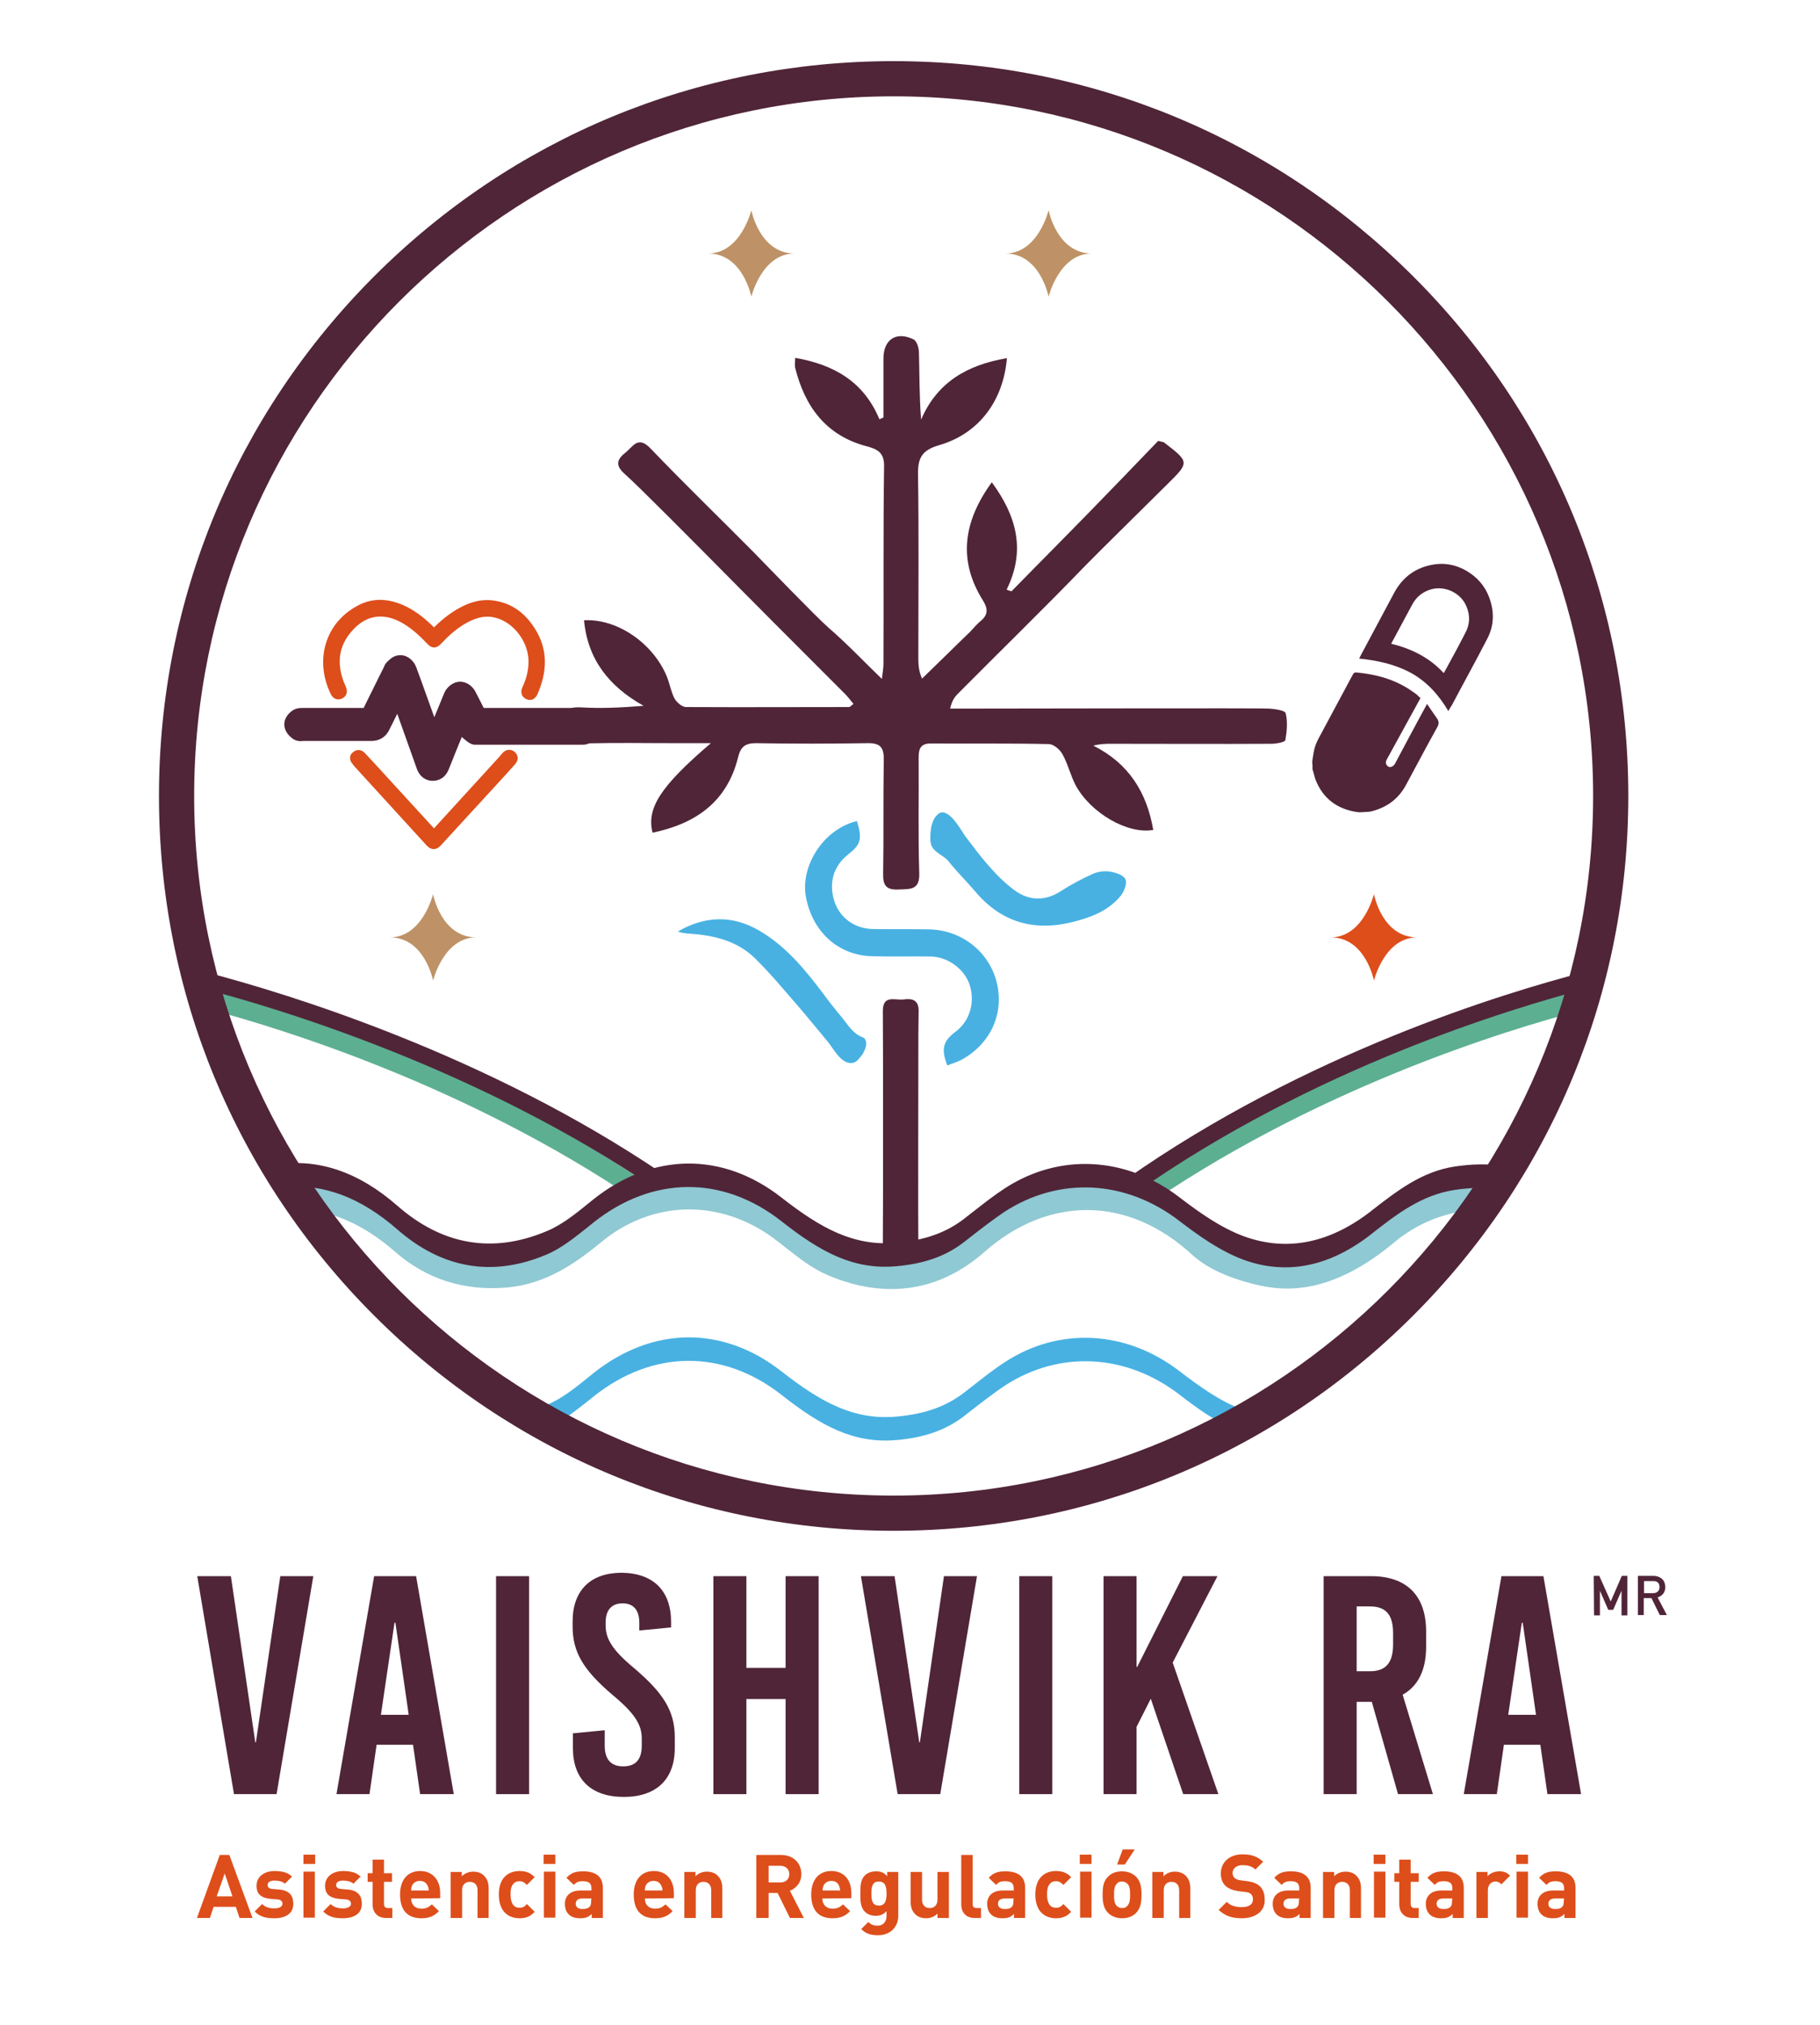 <?xml version="1.0" encoding="utf-8"?>
<!-- Generator: Adobe Illustrator 24.2.3, SVG Export Plug-In . SVG Version: 6.00 Build 0)  -->
<svg version="1.1" id="Capa_1" xmlns="http://www.w3.org/2000/svg" xmlns:xlink="http://www.w3.org/1999/xlink" x="0px" y="0px"
	 viewBox="0 0 589.6 655.8" style="enable-background:new 0 0 589.6 655.8;" xml:space="preserve">
<style type="text/css">
	.st0{fill:#502538;}
	.st1{fill:#DD4E1B;}
	.st2{fill:#48B1E2;}
	.st3{fill:#5DAF92;}
	.st4{fill:#8FC9D3;}
	.st5{fill:#BE9266;}
</style>
<g>
	<polygon class="st0" points="75.8,581.1 63.9,510.5 74.8,510.5 82.7,564.3 82.9,564.3 90.8,510.5 101.5,510.5 89.6,581.1 	"/>
	<path class="st0" d="M136.1,581.1l-2.3-16H122l-2.3,16H109l12.2-70.6h13.6l12.2,70.6H136.1z M123.4,555.4h9l-4.3-29.8h-0.3
		L123.4,555.4z"/>
	<rect x="160.7" y="510.5" class="st0" width="10.7" height="70.6"/>
	<g>
		<path class="st0" d="M217.4,525.3v1.8l-10.3,1v-2.6c0-4-1.9-6.2-5.4-6.2s-5.5,2.1-5.5,6.2v0.9c0,4.1,1.8,7.7,9,13.7
			c9.8,8.3,13.4,14.1,13.4,22.6v3.5c0,10.1-6,15.8-16.5,15.8c-10.6,0-16.5-5.7-16.5-15.8v-4.8l10.3-1v5c0,4.4,2,6.7,6,6.7
			c4,0,6-2.2,6-6.7v-2.3c0-4.4-2.1-8-9.3-14c-9.8-8.3-13.1-14.1-13.1-22.4v-1.5c0-10.1,5.8-15.8,15.9-15.8
			C211.6,509.5,217.4,515.2,217.4,525.3"/>
		<polygon class="st0" points="254.5,581.1 254.5,550.3 241.8,550.3 241.8,581.1 231.1,581.1 231.1,510.5 241.8,510.5 241.8,540.2 
			254.5,540.2 254.5,510.5 265.2,510.5 265.2,581.1 		"/>
		<polygon class="st0" points="290.8,581.1 278.9,510.5 289.8,510.5 297.8,564.3 298,564.3 305.8,510.5 316.5,510.5 304.6,581.1 		
			"/>
		<rect x="330.2" y="510.5" class="st0" width="10.7" height="70.6"/>
		<polygon class="st0" points="394.7,581.1 383.3,581.1 372.8,550.2 368.2,559.3 368.2,581.1 357.5,581.1 357.5,510.5 368.2,510.5 
			368.2,539.9 368.4,539.9 383.2,510.5 394.4,510.5 379.9,538.5 		"/>
		<path class="st0" d="M444.4,551.2h-4.9v29.9h-10.7v-70.6h15.4c11.5,0,17.8,6.3,17.8,17.9v5c0,7.5-2.6,12.7-7.6,15.5l9.8,32.2
			h-11.3L444.4,551.2z M439.5,541.3h4.3c5.1,0,7.5-2.7,7.5-8.7V529c0-6-2.3-8.7-7.5-8.7h-4.3V541.3z"/>
		<path class="st0" d="M501.3,581.1l-2.3-16h-11.8l-2.3,16h-10.7l12.2-70.6H500l12.2,70.6H501.3z M488.6,555.4h9l-4.3-29.8h-0.3
			L488.6,555.4z"/>
		<path class="st1" d="M77.6,621.2l-1.2-3.6h-7.2l-1.2,3.6h-4.2l7.4-20.4h3.1l7.5,20.4H77.6z M72.8,606.8l-2.6,7.4h5.1L72.8,606.8z"
			/>
		<path class="st1" d="M88.9,621.3c-2.4,0-4.5-0.3-6.4-2.2l2.4-2.4c1.2,1.2,2.8,1.4,4,1.4c1.3,0,2.6-0.4,2.6-1.5
			c0-0.7-0.4-1.3-1.6-1.4l-2.4-0.2c-2.7-0.3-4.4-1.4-4.4-4.2c0-3.1,2.7-4.8,5.8-4.8c2.3,0,4.3,0.4,5.7,1.8l-2.3,2.3
			c-0.9-0.8-2.2-1-3.5-1c-1.5,0-2.1,0.7-2.1,1.4c0,0.5,0.2,1.2,1.5,1.3l2.4,0.2c3,0.3,4.4,1.9,4.4,4.4
			C95.2,619.8,92.4,621.3,88.9,621.3"/>
		<path class="st1" d="M98.3,600.7h3.8v3h-3.8V600.7z M98.3,606.2h3.7v14.9h-3.7V606.2z"/>
		<path class="st1" d="M111.1,621.3c-2.4,0-4.5-0.3-6.4-2.2l2.4-2.4c1.2,1.2,2.9,1.4,4,1.4c1.3,0,2.6-0.4,2.6-1.5
			c0-0.7-0.4-1.3-1.6-1.4l-2.4-0.2c-2.7-0.3-4.4-1.4-4.4-4.2c0-3.1,2.7-4.8,5.8-4.8c2.3,0,4.3,0.4,5.7,1.8l-2.3,2.3
			c-0.9-0.8-2.2-1-3.5-1c-1.5,0-2.1,0.7-2.1,1.4c0,0.5,0.2,1.2,1.5,1.3l2.4,0.2c3,0.3,4.4,1.9,4.4,4.4
			C117.4,619.8,114.6,621.3,111.1,621.3"/>
		<path class="st1" d="M125,621.2c-3,0-4.3-2.2-4.3-4.3v-7.4h-1.6v-2.8h1.6v-4.4h3.7v4.4h2.6v2.8h-2.6v7.2c0,0.8,0.4,1.3,1.3,1.3
			h1.4v3.2L125,621.2L125,621.2z"/>
		<path class="st1" d="M133.2,614.9c0,1.9,1.2,3.3,3.3,3.3c1.6,0,2.4-0.5,3.4-1.4l2.3,2.2c-1.5,1.5-3,2.3-5.7,2.3
			c-3.5,0-6.9-1.6-6.9-7.7c0-4.9,2.6-7.6,6.5-7.6c4.1,0,6.5,3,6.5,7.1v1.7L133.2,614.9L133.2,614.9z M138.5,610.7
			c-0.4-0.9-1.2-1.5-2.5-1.5c-1.3,0-2.1,0.7-2.5,1.5c-0.2,0.5-0.3,0.9-0.3,1.6h5.7C138.8,611.6,138.8,611.2,138.5,610.7"/>
		<path class="st1" d="M154.7,621.2v-9c0-2-1.3-2.7-2.5-2.7c-1.2,0-2.5,0.7-2.5,2.7v9H146v-14.9h3.6v1.4c1-1,2.4-1.5,3.7-1.5
			c1.5,0,2.7,0.5,3.5,1.3c1.2,1.2,1.5,2.6,1.5,4.2v9.5L154.7,621.2L154.7,621.2z"/>
		<path class="st1" d="M168.3,621.3c-3,0-6.7-1.6-6.7-7.7c0-6,3.7-7.6,6.7-7.6c2.1,0,3.6,0.6,4.9,2l-2.5,2.5
			c-0.8-0.8-1.4-1.2-2.4-1.2c-0.9,0-1.6,0.3-2.1,1c-0.6,0.7-0.8,1.7-0.8,3.3c0,1.6,0.3,2.6,0.8,3.3c0.5,0.7,1.2,1,2.1,1
			c1,0,1.6-0.3,2.4-1.2l2.5,2.5C171.9,620.7,170.4,621.3,168.3,621.3"/>
		<path class="st1" d="M176.1,600.7h3.8v3h-3.8V600.7z M176.2,606.2h3.7v14.9h-3.7V606.2z"/>
		<path class="st1" d="M191.7,621.2v-1.3c-1,1-2,1.4-3.7,1.4c-1.7,0-2.9-0.4-3.8-1.3c-0.8-0.8-1.2-2-1.2-3.4c0-2.4,1.6-4.3,5.1-4.3
			h3.5v-0.7c0-1.6-0.8-2.3-2.8-2.3c-1.4,0-2.1,0.3-2.9,1.2l-2.4-2.3c1.5-1.6,2.9-2.1,5.4-2.1c4.2,0,6.4,1.8,6.4,5.3v9.8H191.7z
			 M191.6,614.9h-3c-1.3,0-2.1,0.6-2.1,1.7c0,1,0.7,1.7,2.1,1.7c1,0,1.7-0.1,2.4-0.7c0.4-0.4,0.5-1,0.5-1.9L191.6,614.9L191.6,614.9
			z"/>
		<path class="st1" d="M208.9,614.9c0,1.9,1.2,3.3,3.3,3.3c1.6,0,2.4-0.5,3.4-1.4l2.3,2.2c-1.5,1.5-3,2.3-5.7,2.3
			c-3.5,0-6.9-1.6-6.9-7.7c0-4.9,2.6-7.6,6.5-7.6c4.2,0,6.5,3,6.5,7.1v1.7L208.9,614.9L208.9,614.9z M214.2,610.7
			c-0.4-0.9-1.2-1.5-2.5-1.5s-2.1,0.7-2.5,1.5c-0.2,0.5-0.3,0.9-0.3,1.6h5.7C214.6,611.6,214.5,611.2,214.2,610.7"/>
		<path class="st1" d="M230.4,621.2v-9c0-2-1.3-2.7-2.5-2.7s-2.5,0.7-2.5,2.7v9h-3.7v-14.9h3.6v1.4c1-1,2.3-1.5,3.7-1.5
			c1.5,0,2.7,0.5,3.5,1.3c1.2,1.2,1.5,2.6,1.5,4.2v9.5L230.4,621.2L230.4,621.2z"/>
		<path class="st1" d="M255.9,621.2l-4-8.1H249v8.1h-4v-20.4h8c4.2,0,6.6,2.8,6.6,6.2c0,2.9-1.8,4.6-3.7,5.4l4.5,8.8L255.9,621.2
			L255.9,621.2z M252.8,604.3H249v5.4h3.8c1.8,0,2.9-1.1,2.9-2.7C255.7,605.4,254.5,604.3,252.8,604.3"/>
		<path class="st1" d="M266.4,614.9c0,1.9,1.2,3.3,3.3,3.3c1.6,0,2.4-0.5,3.4-1.4l2.3,2.2c-1.5,1.5-3,2.3-5.7,2.3
			c-3.5,0-6.9-1.6-6.9-7.7c0-4.9,2.6-7.6,6.5-7.6c4.2,0,6.5,3,6.5,7.1v1.7L266.4,614.9L266.4,614.9z M271.8,610.7
			c-0.4-0.9-1.2-1.5-2.5-1.5s-2.1,0.7-2.5,1.5c-0.2,0.5-0.3,0.9-0.3,1.6h5.7C272.1,611.6,272,611.2,271.8,610.7"/>
		<path class="st1" d="M284.4,626.8c-2.3,0-3.9-0.5-5.4-2l2.3-2.3c0.8,0.8,1.7,1.2,2.9,1.2c2.2,0,3-1.6,3-3.1V619
			c-1,1.1-2.1,1.5-3.5,1.5c-1.5,0-2.7-0.5-3.5-1.3c-1.4-1.4-1.5-3.3-1.5-5.9c0-2.6,0.1-4.5,1.5-5.9c0.8-0.8,2.1-1.3,3.6-1.3
			c1.6,0,2.6,0.4,3.6,1.6v-1.4h3.6v14.4C290.9,624.2,288.4,626.8,284.4,626.8 M284.7,609.4c-2.2,0-2.4,1.9-2.4,3.9s0.2,3.9,2.4,3.9
			c2.2,0,2.5-1.9,2.5-3.9C287.2,611.3,286.9,609.4,284.7,609.4"/>
		<path class="st1" d="M303.7,621.2v-1.4c-1,1-2.3,1.5-3.7,1.5c-1.5,0-2.7-0.5-3.5-1.3c-1.2-1.2-1.5-2.6-1.5-4.2v-9.5h3.7v9
			c0,2,1.3,2.7,2.5,2.7c1.2,0,2.5-0.7,2.5-2.7v-9h3.7v14.9L303.7,621.2L303.7,621.2z"/>
		<path class="st1" d="M315.7,621.2c-3.1,0-4.3-2.2-4.3-4.3v-16.1h3.7v15.9c0,0.9,0.4,1.3,1.3,1.3h1.4v3.2H315.7z"/>
		<path class="st1" d="M328.5,621.2v-1.3c-1,1-2,1.4-3.7,1.4c-1.7,0-2.9-0.4-3.8-1.3c-0.8-0.8-1.2-2-1.2-3.4c0-2.4,1.6-4.3,5.1-4.3
			h3.5v-0.7c0-1.6-0.8-2.3-2.8-2.3c-1.4,0-2.1,0.3-2.9,1.2l-2.4-2.3c1.5-1.6,2.9-2.1,5.4-2.1c4.2,0,6.4,1.8,6.4,5.3v9.8H328.5z
			 M328.4,614.9h-3c-1.3,0-2.1,0.6-2.1,1.7c0,1,0.7,1.7,2.2,1.7c1,0,1.7-0.1,2.3-0.7c0.4-0.4,0.5-1,0.5-1.9L328.4,614.9L328.4,614.9
			z"/>
		<path class="st1" d="M342.1,621.3c-3,0-6.7-1.6-6.7-7.7c0-6,3.7-7.6,6.7-7.6c2.1,0,3.6,0.6,4.9,2l-2.5,2.5
			c-0.8-0.8-1.4-1.2-2.4-1.2c-0.9,0-1.6,0.3-2.1,1c-0.6,0.7-0.8,1.7-0.8,3.3c0,1.6,0.3,2.6,0.8,3.3c0.5,0.7,1.2,1,2.1,1
			c1,0,1.6-0.3,2.4-1.2l2.5,2.5C345.7,620.7,344.1,621.3,342.1,621.3"/>
		<path class="st1" d="M349.8,600.7h3.8v3h-3.8V600.7z M349.9,606.2h3.7v14.9h-3.7V606.2z"/>
		<path class="st1" d="M368.1,619.5c-0.9,1-2.4,1.8-4.6,1.8s-3.7-0.9-4.6-1.8c-1.3-1.4-1.7-3.1-1.7-5.8c0-2.7,0.3-4.4,1.7-5.8
			c0.9-1,2.4-1.8,4.6-1.8s3.7,0.9,4.6,1.8c1.3,1.4,1.7,3.1,1.7,5.8C369.8,616.4,369.4,618.1,368.1,619.5 M365.2,610.1
			c-0.4-0.4-1-0.7-1.7-0.7c-0.8,0-1.3,0.2-1.7,0.7c-0.8,0.8-0.9,2.1-0.9,3.6s0.1,2.9,0.9,3.6c0.4,0.4,1,0.7,1.7,0.7s1.3-0.2,1.7-0.7
			c0.8-0.8,0.9-2.1,0.9-3.6C366.1,612.1,366,610.8,365.2,610.1 M364.4,603.9h-2.5l1.8-4.9h3.9L364.4,603.9z"/>
		<path class="st1" d="M382,621.2v-9c0-2-1.3-2.7-2.5-2.7c-1.2,0-2.5,0.7-2.5,2.7v9h-3.7v-14.9h3.6v1.4c1-1,2.3-1.5,3.7-1.5
			c1.5,0,2.7,0.5,3.5,1.3c1.2,1.2,1.5,2.6,1.5,4.2v9.5L382,621.2L382,621.2z"/>
		<path class="st1" d="M402.3,621.3c-3.1,0-5.4-0.7-7.5-2.7l2.6-2.6c1.3,1.3,3,1.7,4.9,1.7c2.3,0,3.6-0.9,3.6-2.5
			c0-0.7-0.2-1.3-0.6-1.7c-0.4-0.4-0.9-0.6-1.8-0.7l-2.5-0.3c-1.7-0.3-3-0.8-4-1.7c-1-1-1.5-2.3-1.5-4c0-3.6,2.7-6.2,7.1-6.2
			c2.8,0,4.8,0.7,6.6,2.4l-2.5,2.5c-1.3-1.2-2.8-1.4-4.2-1.4c-2.1,0-3.2,1.2-3.2,2.6c0,0.5,0.2,1.1,0.6,1.5c0.4,0.4,1.1,0.7,1.9,0.8
			l2.4,0.3c1.9,0.3,3,0.8,3.9,1.6c1.1,1,1.6,2.5,1.6,4.3C409.9,619.1,406.6,621.3,402.3,621.3"/>
		<path class="st1" d="M421,621.2v-1.3c-1,1-2,1.4-3.7,1.4c-1.7,0-2.9-0.4-3.8-1.3c-0.8-0.8-1.2-2-1.2-3.4c0-2.4,1.6-4.3,5.1-4.3
			h3.5v-0.7c0-1.6-0.8-2.3-2.8-2.3c-1.4,0-2.1,0.3-2.9,1.2l-2.4-2.3c1.5-1.6,2.9-2.1,5.4-2.1c4.2,0,6.4,1.8,6.4,5.3v9.8H421z
			 M420.9,614.9h-3c-1.3,0-2.1,0.6-2.1,1.7c0,1,0.7,1.7,2.2,1.7c1,0,1.7-0.1,2.3-0.7c0.4-0.4,0.5-1,0.5-1.9L420.9,614.9L420.9,614.9
			z"/>
		<path class="st1" d="M437.3,621.2v-9c0-2-1.3-2.7-2.5-2.7c-1.2,0-2.5,0.7-2.5,2.7v9h-3.7v-14.9h3.6v1.4c1-1,2.3-1.5,3.7-1.5
			c1.5,0,2.7,0.5,3.5,1.3c1.2,1.2,1.5,2.6,1.5,4.2v9.5L437.3,621.2L437.3,621.2z"/>
		<path class="st1" d="M445,600.7h3.8v3H445V600.7z M445.1,606.2h3.7v14.9h-3.7V606.2z"/>
		<path class="st1" d="M457.6,621.2c-3,0-4.3-2.2-4.3-4.3v-7.4h-1.6v-2.8h1.6v-4.4h3.7v4.4h2.6v2.8H457v7.2c0,0.8,0.4,1.3,1.3,1.3
			h1.3v3.2L457.6,621.2L457.6,621.2z"/>
		<path class="st1" d="M470.6,621.2v-1.3c-1,1-2,1.4-3.7,1.4c-1.7,0-2.9-0.4-3.8-1.3c-0.8-0.8-1.2-2-1.2-3.4c0-2.4,1.6-4.3,5.1-4.3
			h3.5v-0.7c0-1.6-0.8-2.3-2.8-2.3c-1.4,0-2.1,0.3-2.9,1.2l-2.4-2.3c1.5-1.6,2.9-2.1,5.4-2.1c4.2,0,6.4,1.8,6.4,5.3v9.8H470.6z
			 M470.5,614.9h-3c-1.3,0-2.1,0.6-2.1,1.7c0,1,0.7,1.7,2.2,1.7c1,0,1.7-0.1,2.3-0.7c0.4-0.4,0.5-1,0.5-1.9L470.5,614.9L470.5,614.9
			z"/>
		<path class="st1" d="M486.4,610.3c-0.6-0.6-1.1-0.9-2-0.9c-1.1,0-2.4,0.9-2.4,2.8v9h-3.7v-14.9h3.6v1.4c0.7-0.9,2.2-1.6,3.8-1.6
			c1.5,0,2.5,0.4,3.5,1.4L486.4,610.3z"/>
		<path class="st1" d="M491.2,600.7h3.8v3h-3.8V600.7z M491.3,606.2h3.7v14.9h-3.7V606.2z"/>
		<path class="st1" d="M506.8,621.2v-1.3c-1,1-2,1.4-3.7,1.4c-1.7,0-2.9-0.4-3.8-1.3c-0.8-0.8-1.2-2-1.2-3.4c0-2.4,1.6-4.3,5.1-4.3
			h3.5v-0.7c0-1.6-0.8-2.3-2.8-2.3c-1.4,0-2.1,0.3-2.9,1.2l-2.4-2.3c1.5-1.6,2.9-2.1,5.4-2.1c4.2,0,6.4,1.8,6.4,5.3v9.8H506.8z
			 M506.7,614.9h-3c-1.3,0-2.1,0.6-2.1,1.7c0,1,0.7,1.7,2.2,1.7c1,0,1.7-0.1,2.3-0.7c0.4-0.4,0.5-1,0.5-1.9L506.7,614.9L506.7,614.9
			z"/>
		<path class="st2" d="M407.4,458.1c-1.5-0.4-3-0.8-4.5-1.4c-7.5-2.7-14.4-7.7-20.8-12.6c-17.3-13.3-39-14.4-56.6-2.9
			c-3.4,2.2-6.7,4.8-9.9,7.3c-1.2,0.9-2.4,1.9-3.6,2.8c-5.7,4.3-12.5,6.7-21.4,7.5c-14,1.3-24.7-4.7-37.4-14.6
			c-19-14.9-41.7-14.7-60.9,0.5l-1.6,1.3c-4.3,3.5-8.8,7.1-13.7,9.1c-1.3,0.5-2.6,1-4,1.5c2.2,1.5,4.2,3.3,6.1,5.1
			c4.1-2.1,7.9-5.2,11.6-8.1l1.6-1.3c19.1-15.2,41.9-15.4,60.9-0.5c12.7,10,23.4,15.9,37.4,14.6c8.9-0.8,15.7-3.2,21.4-7.5
			c1.2-0.9,2.4-1.9,3.6-2.8c3.2-2.5,6.5-5,9.9-7.3c17.7-11.5,39.3-10.4,56.6,2.9c5.8,4.5,12.1,9,18.9,11.8
			C403.3,461.9,405.5,460.1,407.4,458.1"/>
		<path class="st3" d="M206.4,389c-54.9-37.3-115-55.8-138.3-62l1.7-6.3c23.6,6.3,84.5,25,140.2,62.9L206.4,389z"/>
		<path class="st0" d="M212.1,384.9c-56.8-38.6-121-58.1-146-64.6l1.4-5.2c25.2,6.6,90.2,26.3,147.7,65.4L212.1,384.9z"/>
		<path class="st3" d="M368.1,392.8l-3.8-5.3c57.5-40.5,121.5-60,146.4-66.6l1.7,6.3C487.9,333.6,424.7,352.9,368.1,392.8"/>
		<path class="st0" d="M367.8,386.4l-3.1-4.4c58.3-41,122.9-60.5,148-67l1.3,5.2C489.2,326.7,425.4,345.9,367.8,386.4"/>
		<path class="st4" d="M471.4,380.3c-10.8,1.6-18.9,8-26.8,14.1l-0.1,0.1c-13.6,10.7-27.6,13.5-41.6,8.4
			c-7.5-2.7-14.4-7.7-20.8-12.6c-17.3-13.3-39-14.4-56.6-2.9c-3.4,2.2-6.7,4.8-9.9,7.3c-1.2,0.9-2.4,1.9-3.6,2.8
			c-5.7,4.3-12.5,6.7-21.4,7.5c-14,1.3-24.7-4.7-37.4-14.6c-19-14.9-41.7-14.7-60.9,0.5l-1.6,1.3c-4.3,3.5-8.8,7.1-13.7,9.1
			c-17.4,7.3-33.7,4.5-48.3-8.3c-12.4-10.9-25.4-15.3-38.6-13.3c1.8,4.1,3.9,8.1,6.3,12c10.9,0.2,21.4,4.8,31.8,13.9
			c10,8.7,22.1,12.6,36.1,11.4c12.4-1.1,22-7.7,30.5-14.7c16.4-13.6,38.2-14.1,55.6-1.4c1.5,1.1,3,2.3,4.4,3.4
			c4.1,3.2,8.3,6.5,13.1,8.6c7.2,3.1,14.1,4.6,20.9,4.6c10.9,0,21-4,30.1-12c20.9-18.4,46.7-18.1,67.3,0.9
			c4.6,4.2,11.4,7.4,20.4,9.6c9.6,2.4,24.7,3.5,45.3-13.8c4.3-3.6,9.6-6.5,14.9-8.2c5.1-1.6,10.1-2.4,15.1-2.2
			c1.8-3.6,2.9-7.8,4.1-11.8C481.4,379.4,476.5,379.5,471.4,380.3"/>
		<path class="st0" d="M289.5,495.8c-63.6,0-123.4-24.8-168.3-69.7c-45-45-69.7-104.7-69.7-168.3s24.8-123.3,69.7-168.3
			c45-45,104.7-69.7,168.3-69.7c63.6,0,123.3,24.8,168.3,69.7c45,44.9,69.7,104.7,69.7,168.3s-24.8,123.4-69.7,168.3
			C412.8,471.1,353,495.8,289.5,495.8 M289.5,31.2c-125,0-226.6,101.7-226.6,226.6s101.7,226.6,226.6,226.6s226.6-101.7,226.6-226.6
			S414.4,31.2,289.5,31.2"/>
		<path class="st0" d="M326.2,116c-1.2,14-9.2,24.5-22,28.2c-5.5,1.6-6.9,4.1-6.8,9.5c0.3,19.6,0.1,39.2,0.1,58.9
			c0,2.2,0,4.5,1.2,7.2c5.2-5,10.3-10.1,15.5-15.1c1.1-1.1,2.1-2.4,3.3-3.4c2.5-2,2.7-3.9,1-6.7c-8.2-13-6.5-25.6,2.8-38.4
			c8,10.9,11.1,22,4.8,34.8c0.5,0.2,1.1,0.4,1.6,0.5c8-8.2,16.1-16.3,24.1-24.5c8-8.2,16-16.5,23.4-24.2c1.6,0.4,1.8,0.4,1.9,0.5
			c8.3,6.4,8.3,6.4,0.9,13.7c-3.7,3.7-22,21.7-26.2,26c-13.6,14.1-27.7,27.8-41.5,41.7c-1,1-1.9,2.2-2.5,4.8c2.5,0,5,0,7.5,0
			c19.3,0,91.8-0.2,95.8,0c1.9,0.1,5.2,0.6,5.4,1.5c0.7,2.8,0.4,5.9-0.1,8.7c-0.1,0.7-3,1.2-4.6,1.2c-17.2,0.1-34.3,0-51.5,0
			c-1.9,0-3.8,0-6.1,0.6c11.5,5.8,17.3,15.1,19.4,27.3c-8.2,1.5-20.2-5.4-25.1-14.4c-1.7-3.2-2.5-6.9-4.3-10.1
			c-0.8-1.5-2.8-3.2-4.3-3.3c-12.8-0.3-25.6-0.1-38.4-0.2c-3.5,0-3.9,2-3.9,4.7c0.1,12.4-0.2,24.9,0.2,37.3c0.2,5.6-3,5.1-6.6,5.3
			c-4,0.2-5.2-1.2-5.1-5.1c0.2-12.3,0-24.5,0.2-36.8c0.1-4.1-1.1-5.6-5.3-5.5c-12.1,0.2-24.2,0.2-36.2,0c-3.5,0-4.9,1.3-5.7,4.6
			c-3.6,14.5-13.8,21.5-27.7,24.4c-2-7.9,2.5-15,18.9-29h-10.1c-16.1,0-16.3-0.2-32.4,0.1c-5.2,0.1-4.9-2.6-5.1-6.2
			c-0.2-4,0.8-5.7,5.3-5.5c6.6,0.4,13.2,0.1,20.5-0.5c-11.1-6.2-18.1-14.9-19.3-27.7c10.8-0.6,22.5,7.5,26.9,18.4
			c0.9,2.3,1.3,4.8,2.4,6.9c0.7,1.3,2.5,2.8,3.7,2.8c22.9,0.1,30,0,52.9,0c0.3,0,0.5-0.4,1.4-1c-0.9-1.1-1.8-2.3-2.8-3.3
			c-15.2-15.2-30.4-30.4-45.6-45.8c-2.2-2.2-21-21.2-25.4-25.1c-2.9-2.5-3.5-4.5-0.2-7.1c2.6-2,4.1-5.8,8.3-1.4
			c10.9,11.4,22.2,22.3,33.3,33.5c4,4.1,20.3,21,24.3,24.5c5.8,5,11.1,10.6,17.3,16.6c0.2-2,0.5-3.4,0.5-4.8
			c0.1-21.4-0.1-42.7,0.2-64.1c0.1-4.6-2.4-5.6-5.8-6.5c-13.1-3.5-19.9-12.9-23-25.4c-0.2-0.8,0-1.6,0-3.2
			c12.6,2.2,22.2,7.7,27.3,19.9c0.4-0.2,0.9-0.4,1.3-0.6c0-6.4,0-12.7,0-19.1c0-6.1,4.1-8.9,9.7-6.2c1.1,0.5,1.8,2.8,1.8,4.3
			c0.2,7.1,0.1,14.2,0.7,21.7C303.6,123.8,313.3,118.2,326.2,116"/>
		<path class="st2" d="M277.6,265.9c1.8,5.9,1.3,7.6-2.9,10.9c-4.7,3.7-6.3,9.2-4.4,15.1c1.7,5.3,6.5,8.9,12.5,9
			c6,0.1,12,0,18.1,0.1c10.6,0.2,19.5,7.2,22,17.2c2.5,10.2-2.1,20.1-11.7,25.2c-1.4,0.7-2.9,1.1-4.3,1.7c-2.1-5.3-1.4-7.9,2.6-10.9
			c4.6-3.4,6.4-9.3,4.7-15c-1.6-5.2-7-9.3-12.7-9.4c-6.4-0.1-12.9,0.1-19.3-0.1c-10.8-0.4-19-8-21.1-19.1c-1.7-9,4.1-19.5,13.1-23.5
			C275.1,266.6,276.4,266.3,277.6,265.9"/>
		<path class="st2" d="M306.2,263.3c2.8,1,5.4,6.1,6.7,7.8c2.4,3.1,4.7,6.3,7.3,9.2c2.5,2.9,5.3,5.7,8.4,8
			c4.9,3.6,10.1,3.6,15.3,0.2c3.2-2.1,6.7-3.9,10.2-5.5c1.6-0.7,3.7-1,5.5-0.7c1.8,0.3,4.4,1.1,5,2.5c0.6,1.3-0.4,3.9-1.5,5.3
			c-4,4.9-9.6,7-15.5,8.5c-12.7,3.2-23.3,0.1-31.7-9.9c-2.8-3.3-5.9-6.3-8.5-9.6c-1.7-2.2-5-2.9-5.8-5.7c-0.3-1-0.2-2.1-0.2-3.1
			c0.1-1.2,0.2-2.4,0.6-3.6c0.3-0.9,0.7-1.9,1.4-2.5C304.3,263.1,305.2,262.9,306.2,263.3"/>
		<path class="st2" d="M277.8,343.4c-0.5,0.5-1.1,0.8-1.8,0.9c-3.7,0.3-6-4.8-8-7.1c-3-3.6-6-7.3-9-10.8c-4.7-5.4-9.3-11-14.4-16
			c-5.8-5.7-13.4-7.5-21.3-8c-1.2-0.1-2.5-0.2-3.7-0.7c8.8-5.1,17.7-5.4,26.5-0.2c8.5,5,14.6,12.4,20.4,20.1c2,2.7,4.1,5.4,6.3,8
			c2,2.5,3.5,5.1,6.5,6.3c0.3,0.1,0.6,0.2,0.8,0.5c0.3,0.3,0.4,0.7,0.5,1.2c0.1,1.4-0.5,2.7-1.2,3.9
			C278.9,342.1,278.4,342.8,277.8,343.4"/>
		<path class="st0" d="M297.5,342.6c0,4.7-0.1,55.4,0,60.2c0.1,4.5-3,3.9-5.7,3.8c-2.7-0.1-5.9,0.9-5.8-3.7c0.1-9.8,0.1-65.6,0-75.4
			c0-5.5,4-3.4,6.8-3.8c2.9-0.4,4.8,0.3,4.8,3.7C297.5,332.4,297.5,337.5,297.5,342.6"/>
		<path class="st5" d="M257.4,82.1c-10.6,0-14,14-14,14s-2.7-14-14-14c10.6,0,14-14,14-14S246.1,82.1,257.4,82.1"/>
		<path class="st5" d="M154.3,303.6c-10.6,0-14,14-14,14s-2.7-14-14-14c10.6,0,14-14,14-14S142.9,303.6,154.3,303.6"/>
		<path class="st1" d="M459.1,303.6c-10.6,0-14,14-14,14s-2.7-14-14-14c10.6,0,14-14,14-14S447.7,303.6,459.1,303.6"/>
		<path class="st5" d="M353.7,82.1c-10.6,0-14,14-14,14s-2.7-14-14-14c10.6,0,14-14,14-14S342.4,82.1,353.7,82.1"/>
		<path class="st0" d="M471.4,377.8c-10.8,1.6-18.9,8-26.8,14.1l-0.1,0.1c-13.6,10.7-27.6,13.5-41.6,8.4
			c-7.5-2.8-14.4-7.7-20.8-12.6c-17.3-13.3-39-14.4-56.6-2.9c-3.4,2.2-6.7,4.8-9.9,7.3c-1.2,0.9-2.4,1.9-3.6,2.8
			c-5.7,4.3-12.5,6.7-21.4,7.5c-14,1.3-24.7-4.7-37.4-14.6c-19-14.9-41.7-14.7-60.9,0.5l-1.6,1.3c-4.3,3.5-8.8,7.1-13.7,9.1
			c-17.4,7.3-33.7,4.5-48.3-8.3c-12.7-11.1-26-15.5-39.6-13.2c0.9,2.4,2,4.8,3.2,7.2c12.5-1.2,24.6,3.4,36.3,13.6
			c14.6,12.8,30.9,15.6,48.3,8.3c4.9-2,9.4-5.7,13.7-9.1l1.6-1.3c19.1-15.2,41.9-15.4,60.9-0.5c12.7,10,23.4,15.9,37.4,14.6
			c8.9-0.8,15.7-3.2,21.4-7.5c1.2-0.9,2.4-1.9,3.6-2.8c3.2-2.5,6.5-5,9.9-7.3c17.7-11.5,39.3-10.4,56.6,2.9
			c6.4,4.9,13.3,9.8,20.8,12.6c14,5.1,28,2.3,41.6-8.4l0.1-0.1c7.8-6.1,16-12.5,26.8-14.1c4.5-0.7,8.9-0.8,13-0.5
			c0.8-2.4,1.5-4.9,2.3-7.3C481.9,376.9,476.8,377,471.4,377.8"/>
		<path class="st0" d="M425.1,246.7c0.2-1.4,0.4-2.8,0.7-4.1c0.3-1.2,0.8-2.4,1.4-3.5c3.7-6.9,7.4-13.8,11.1-20.7
			c0.3-0.5,0.5-0.6,1.1-0.6c6.4,0.6,12.4,2.2,17.8,5.9c0.6,0.4,1.1,0.8,1.7,1.2c0.4,0.4,0.8,0.8,1.3,1.2c-0.1,0.1-0.2,0.3-0.3,0.5
			c-3.5,6.4-7.1,12.9-10.6,19.3c-0.4,0.7-0.5,1.3,0,2c0.4,0.5,1,0.7,1.6,0.4c0.5-0.2,0.9-0.7,1.1-1.1c2.6-4.9,5.2-9.8,7.8-14.6
			c0.8-1.5,1.6-2.9,2.5-4.6c1.1,1.6,2.1,3.1,3.1,4.5c0.9,1.2,0.8,2.1,0,3.4c-3.4,6.1-6.6,12.2-9.9,18.3c-2.2,4.1-5.5,6.8-9.9,8.2
			c-0.6,0.2-1.3,0.4-1.9,0.5c-1.1,0.1-2.2,0.1-3.2,0.2c-0.3,0-0.7-0.1-1-0.1c-6.4-1-10.9-4.4-13.3-10.4c-0.4-1.1-0.6-2.2-1-3.4
			C425.2,248.4,425.2,247.5,425.1,246.7"/>
		<path class="st0" d="M469.2,230.3c-3.1-5.2-6.9-9.5-12.2-12.4c-5.2-2.8-10.9-4-16.7-4.6c0.2-0.3,0.3-0.6,0.4-0.8
			c3.6-6.8,7.3-13.6,10.9-20.4c2.5-4.7,6.3-7.8,11.5-9c4.2-1,8.2-0.4,12,1.8c3.4,2,5.9,4.8,7.3,8.5c1.7,4.5,1.7,9-0.5,13.3
			c-3.7,7.2-7.7,14.4-11.5,21.6C469.9,229,469.6,229.6,469.2,230.3 M467.7,218c0.1-0.1,0.1-0.2,0.2-0.3c2.3-4.2,4.6-8.4,6.8-12.7
			c1.5-2.8,1.6-5.6,0.4-8.5c-1.7-4.3-6.7-6.8-11.2-5.7c-3,0.8-5.1,2.5-6.5,5.2c-1.9,3.5-3.8,7.1-5.7,10.6c-0.3,0.6-0.7,1.2-1,1.9
			C457.2,210.1,463,212.9,467.7,218"/>
		<path class="st0" d="M193.4,231.1c-0.7-0.8-2.1-1.8-4.4-1.8h-1.5c-8.3,0-22.5,0-30.8,0c-0.8-1.6-1.7-3.4-2.7-5.3
			c-0.9-1.7-2.8-3.3-5.1-3.2c-2.4,0.1-4.3,2-5,3.7c-1.1,2.6-2.1,5.2-3.2,7.8l-2.7-7.5c-1-2.9-2.1-5.8-3.2-8.8
			c-0.7-1.8-2.5-3.7-4.9-3.8c-2.2-0.1-3.5,1.3-4.1,1.8l-0.1,0.1c-0.8,0.7-1.2,1.5-1.3,1.9l-1.7,3.4c-1.6,3.3-3.3,6.6-4.9,9.9
			c-5.3,0-10.6,0-15.9,0h-3.7c-0.5,0-2-0.1-3.4,0.8c-1.8,1.2-2.8,3-2.7,4.8c0.2,2.3,1.8,3.6,2.4,4.1c1.4,1.2,3,1.1,3.6,1h5.7
			c5.5,0,11,0,16.5,0c2.6,0,4.7-1.3,5.8-3.6c0.9-1.7,1.7-3.5,2.6-5.2c2.1,5.9,4.2,11.8,6.3,17.7c1.2,3.4,3.8,4,5.1,4h0.1
			c1.4,0,3.9-0.5,5.2-3.8c1.4-3.5,2.8-7,4.2-10.4c1.2,1,2.7,2.6,4.4,2.5c1.1,0,2.2,0,3.4,0c0.5,0,1,0,1.5,0h29.3h0.5
			c3.2,0.1,5.6-3,5.8-6.1C194.9,233.6,194.4,232.2,193.4,231.1"/>
		<path class="st1" d="M173.4,203.8c-3.2-5.2-7.5-8.3-12.9-9.2c-3.9-0.7-7.9,0.1-12.2,2.6c-3.1,1.8-5.7,4-7.7,6
			c-3-3-5.8-5.1-8.7-6.6c-5.7-2.9-11.2-3.1-16.1-0.4c-10.5,5.6-14,17.7-8.6,28.7c0.7,1.4,2.1,2,3.5,1.4c0.9-0.4,1.3-1,1.5-1.5
			c0.2-0.5,0.3-1.2-0.1-2.2l-0.2-0.5c-0.2-0.5-0.4-0.9-0.6-1.4c-2.3-6.3-1.4-11.6,2.6-16.2c4.5-5.3,10.2-6.2,16.3-2.8
			c2.6,1.5,5.1,3.5,8,6.6c0.7,0.7,1.4,1.4,2.4,1.4l0,0c1.1,0,1.8-0.7,2.5-1.4c2.4-2.6,5.5-5.4,9.3-7.2c2.8-1.3,5.3-1.7,7.8-1.1
			c6.3,1.4,11.4,8.3,11,15c-0.1,2.6-0.8,5.1-2,7.7c-0.7,1.5-0.2,3,1.2,3.7c0.5,0.2,0.9,0.3,1.2,0.3c0.3,0,0.6-0.1,0.8-0.1
			c0.5-0.2,1.1-0.6,1.6-1.5C177.5,217.3,177.4,210.2,173.4,203.8"/>
		<path class="st1" d="M166.7,243.5c-1-0.8-2.6-1.1-4,0.5c-0.4,0.5-0.8,0.9-1.2,1.4l-20.1,22c-0.3,0.3-0.5,0.6-0.8,0.9l-19.6-21.4
			c-0.9-1-1.9-2-2.8-3c-1.1-1.2-2.6-1.3-3.8-0.3c-0.8,0.6-1,1.3-1,1.8c0,0.5,0.1,1.3,0.8,2c0.1,0.1,0.2,0.2,0.2,0.3
			c0.1,0.2,0.3,0.3,0.4,0.5l23.2,25.4c0.6,0.7,1.4,1.4,2.5,1.4s1.9-0.7,2.5-1.4l16.8-18.3c2.3-2.5,4.7-5.1,7-7.7
			c0.8-0.9,1-1.8,0.9-2.3C167.6,244.6,167.3,244,166.7,243.5"/>
	</g>
	<g>
		<path class="st0" d="M516.3,510.4h1.8l3.7,8.3l3.6-8.3h1.8v12.8h-1.9v-8h0l-2.7,6.2h-1.6l-2.7-6.2h0v8h-1.9L516.3,510.4
			L516.3,510.4z"/>
		<path class="st0" d="M530.6,510.4h5c1.1,0,1.9,0.3,2.6,0.8c0.8,0.6,1.2,1.5,1.3,2.7c0,1.7-0.8,2.9-2.5,3.5l3,5.7h-2.3l-2.7-5.5
			h-2.5v5.5h-1.9L530.6,510.4L530.6,510.4z M532.6,516h2.9c0.7,0,1.3-0.2,1.6-0.6c0.4-0.4,0.5-0.8,0.5-1.4c0-0.7-0.2-1.2-0.6-1.5
			c-0.3-0.3-0.8-0.4-1.4-0.4h-3L532.6,516L532.6,516z"/>
	</g>
</g>
</svg>
